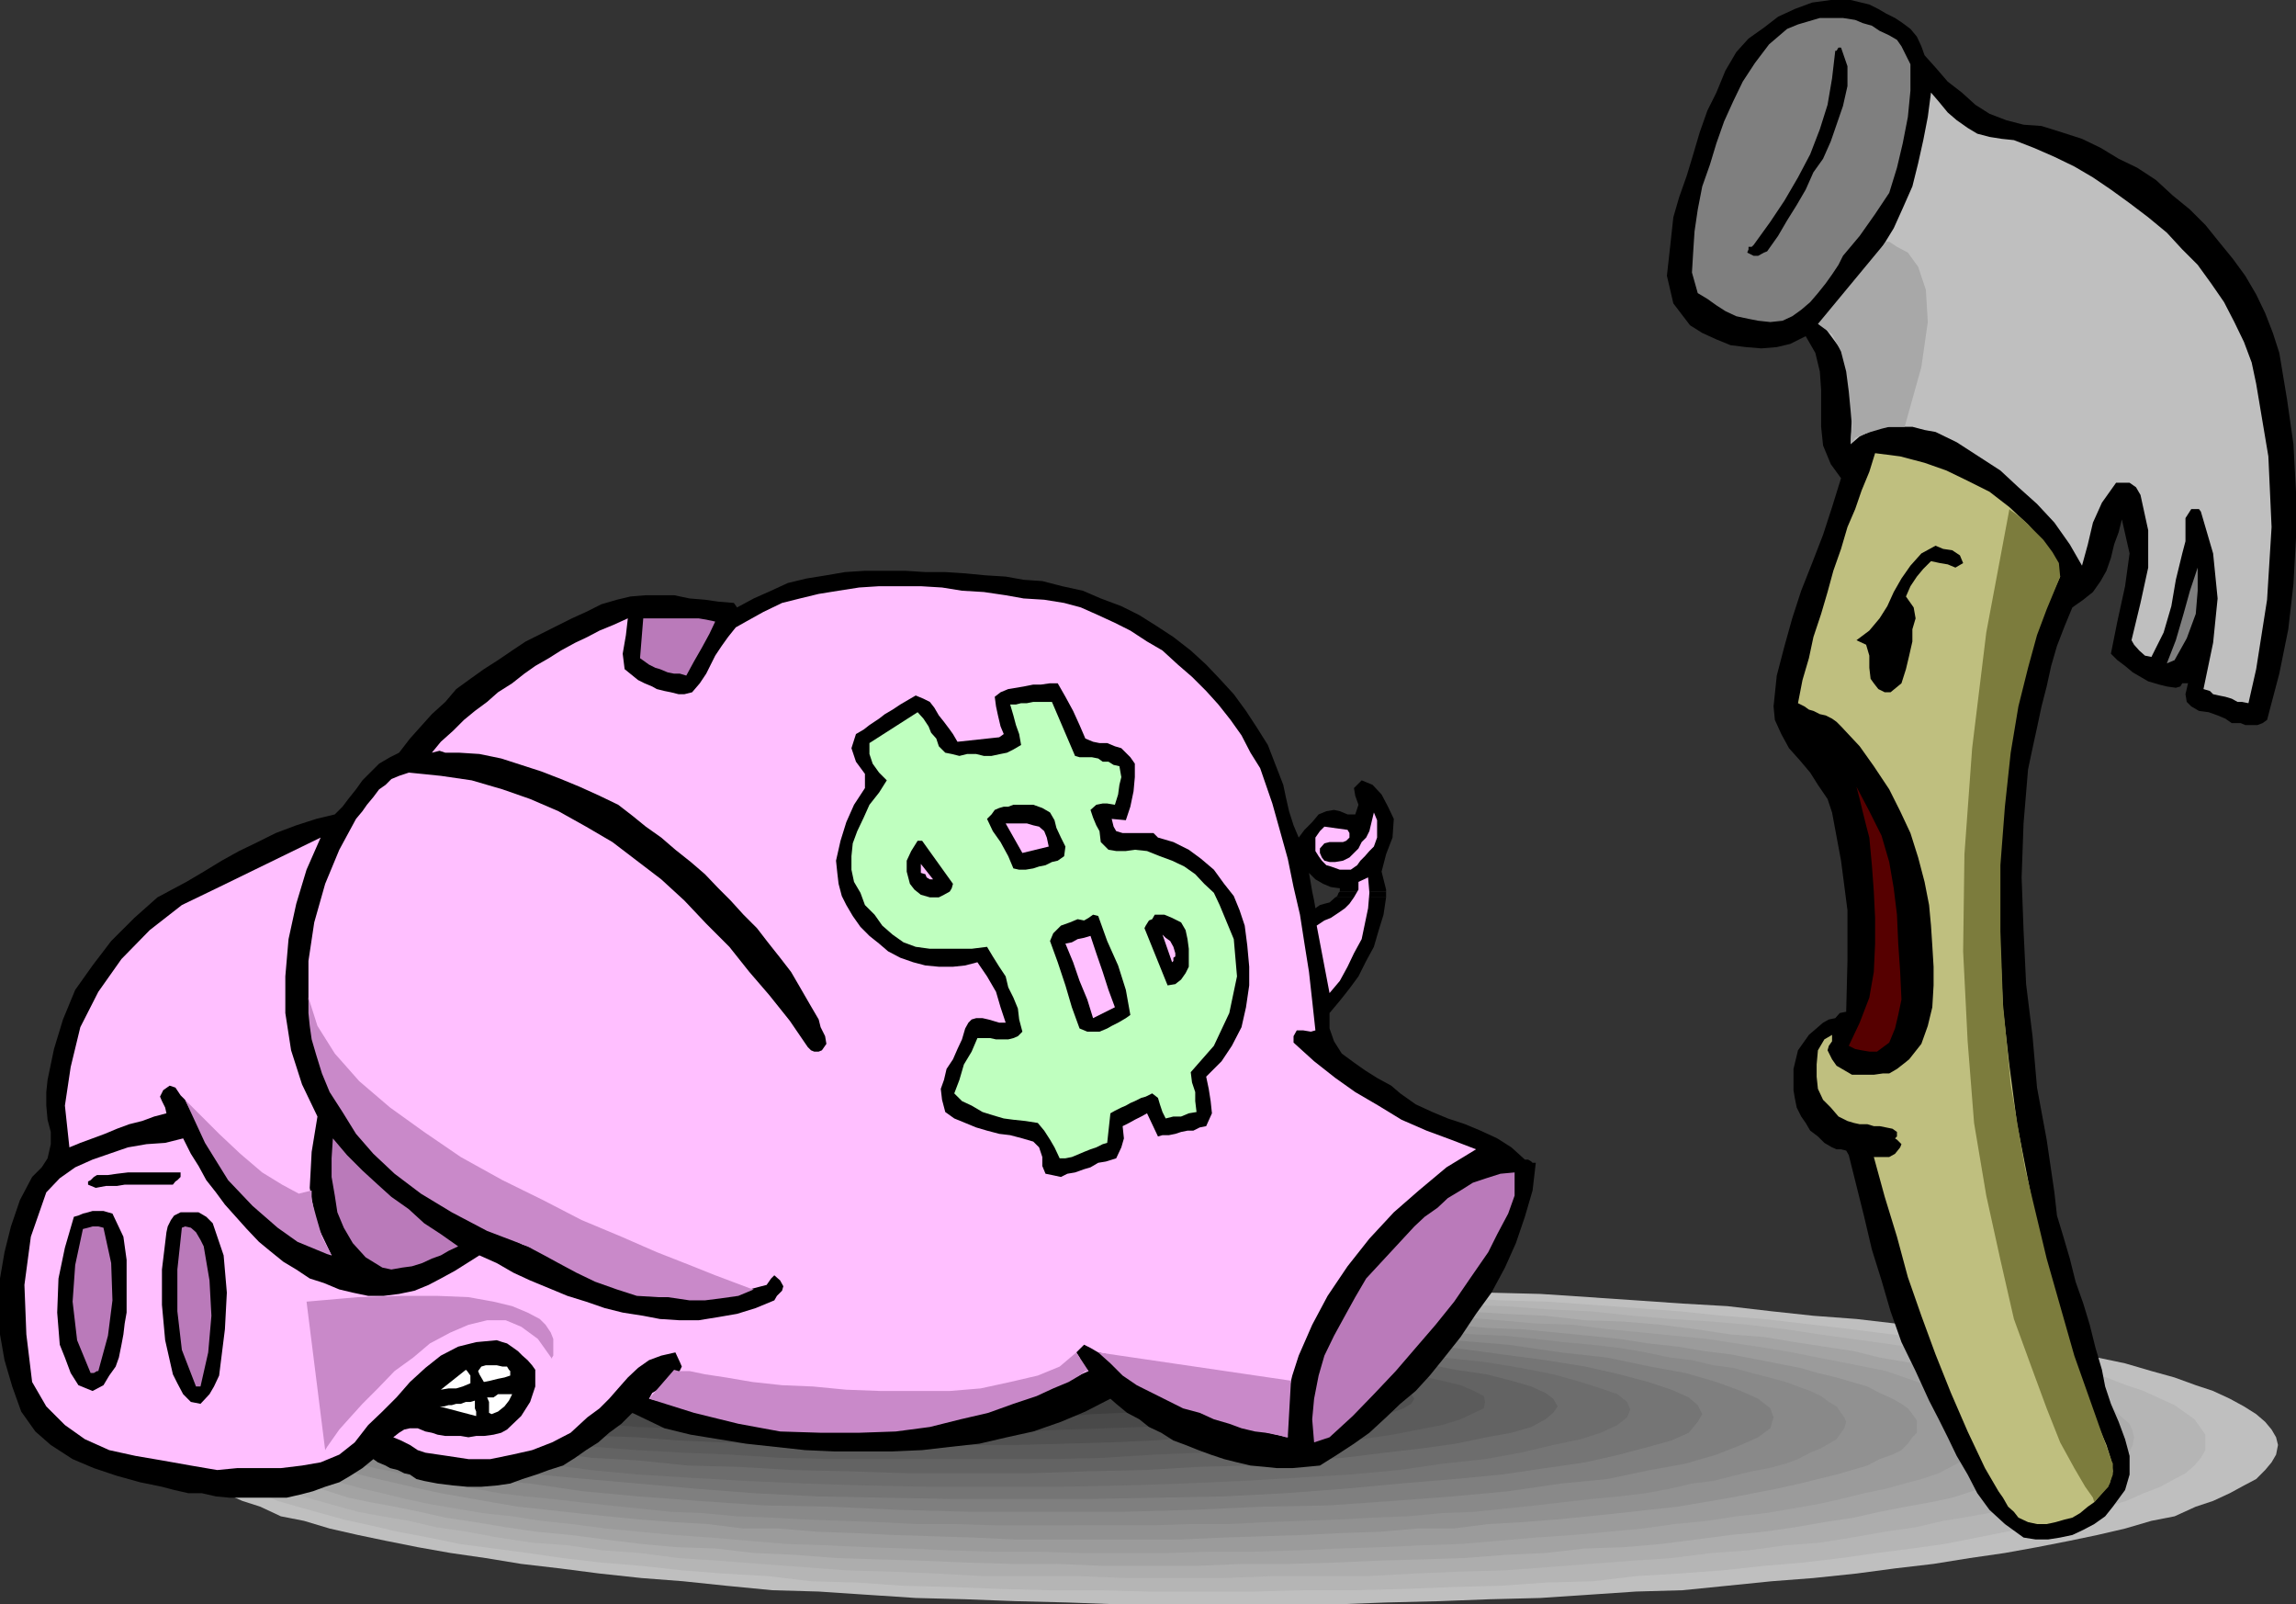 <svg xmlns="http://www.w3.org/2000/svg" width="357.301" height="249.602"><rect width="100%" height="100%" fill="#333333" stroke="none"/><path fill="#bfbfbf" d="M191 249.602h16.8l7.903-.301 8.2-.2 7.898-.3 7.902-.2 7.5-.5 7.399-.5 7.199-.203 7-.699 6.902-.699 6.5-.5 6.7-.7 6-.8 6-.7 5.597-.902 5.5-.796 5-.903 5.102-1 4.3-.898 4.301-1 4.098-1.2 3.601-.703 3.301-1.5 2.7-.898 2.597-1.2 2.203-1.198 1.899-1 1.398-1.403 1-1.199.703-1.2.297-1.5-.297-1.198-.703-1.204-1-1.199-1.398-1.199-1.899-1.2-2.203-1.198-2.598-1.204-2.699-.898-3.3-1.2-3.602-1-4.098-1.198-4.3-.903-4.301-1-5.102-1-5-.898-5.5-.7-5.598-.8-6-.903-6-.699-6.699-.5-6.5-.699-6.902-.8-7-.4-7.2-.5-7.398-.5-7.5-.5-7.902-.198-7.899-.301-8.199-.2-7.902-.203h-33.598l-8.101.204-8 .199-7.899.3-7.703.2-7.598.5-7.5.5-7.199.5-7.203.398-6.7.801-6.5.7-6.5.5-6.198.698-6 .903-5.5.8-5.5.7-5.102.898-5 1-4.297 1-4.402.903-4 1.199-3.598 1L40.5 215.5l-2.797.898L35 217.602l-2.098 1.199-2 1.199-1.402 1.2-1 1.198-.7 1.204-.198 1.199.199 1.5.699 1.199 1 1.2 1.402 1.402 2 1L35 232.3l2.703 1.199 2.797.898 3.203 1.5 3.598.704 4 1.199 4.402 1 4.297.898 5 1 5.102.903 5.5.796 5.5.903 6 .699 6.199.8 6.5.7 6.5.5 6.699.7 7.203.698 7.2.204 7.5.5 7.597.5 7.703.199 7.899.3 8 .2 8.101.3H191"/><path fill="#b5b5b5" d="M186.902 247.602h8.2l7.898-.204h7.703l7.899-.199 7.5-.3 7.398-.2 7.203-.5 7.2-.199 6.699-.8 6.699-.4 6.8-.5 6.399-.698 6-.5 6-.704 5.602-.796 5.5-.704 5-.699 5.101-1 4.5-.898 4.297-1 4.102-.903 3.601-1 3.598-1 3.101-.898 2.7-1.2 2.601-1 2.2-1.198 1.699-.903L341.5 228l1-1.2.703-1.198v-2.403l-.703-1-1-1.398-1.398-1-1.7-1.2-2.199-1-2.601-1.203-2.7-.898-3.101-1.2-3.598-1-3.601-.902-4.102-1-4.297-1-4.5-.699-5.101-.898-5-.801-5.5-.7-5.602-.698-6-.704-6-.699-6.398-.5L261.3 204l-13.399-1-7.199-.5-7.203-.2-7.398-.5h-7.5l-7.899-.5H203l-7.898-.198H178.8l-7.7.199h-7.898l-7.5.5h-7.601l-7.5.5-7.399.199-7 .5-6.703.5-7 .5-6.398.7-6.301.5-6.2.698-6 .704-5.5.699-5.3.699-5.301.8-4.797.9-4.8.698-4.301 1-4.102 1-3.598.903-3.601 1-3.098 1.199-2.703.898-2.598 1.204-2.199 1-1.601 1.199-1.5 1-.899 1.398-.5 1-.3 1.2.3 1.203.5 1.199.899 1.199 1.5 1.2 1.601.902 2.2 1.199 2.597 1 2.703 1.199 3.098.898 3.601 1 3.598 1 4.102.903 4.3 1 4.801.898 4.797 1 5.3.7 5.302.703 5.5.796 6 .704 6.199.5 6.3.699 6.399.5 7 .398 6.703.801 7 .2 7.399.5 7.5.198 7.601.301 7.5.2h7.899l7.699.203h8.101"/><path fill="#adadad" d="M182.902 245.5h7.598l7.703-.3h14.7l7.199-.4 7.199-.3 6.902-.2 6.7-.5 6.5-.5 6.699-.5 6-.402 6.3-.796 5.7-.403 5.8-.8 5.301-.399 5-.8 5.098-.9 4.8-.698 4.301-1 4.301-.704 3.797-.699 3.602-1 3.199-1 3.101-.898 2.598-1 2.402-1.2 1.899-.902L329 228l1.203-1 1.2-1.2.5-1 .199-1.198-.2-.903-.5-1.199-1.199-1-1.203-1.2-1.7-.902-1.898-1.199-2.402-.8-2.598-1.2-3.101-.898-3.2-1-3.601-.7-3.797-1-4.3-.902-4.301-1L293.3 209l-5.098-.7-5-.698-5.3-.801-5.801-.7-5.7-.5-6.3-.402-6-.5-6.7-.699-6.5-.3-6.699-.5-6.902-.2-7.2-.5-7.199-.2-7.5-.3h-7.199l-7.703-.2h-15.297l-7.5.2h-7.601l-7.2.3-7.199.2-7.203.5-6.797.2-6.703.5-6.7.3-6.5.7-6.198.5-6 .402-5.801.5-5.5.699-5.5.8-5.301.7-4.797.699-4.8.7-4.301 1-4.102.902-3.797 1-3.601.699-3.602 1-2.898.898-2.7 1.2-2.402.8-1.898 1.2-1.7.902-1.199 1.199-.902 1-.7 1.2v2.1l.7 1 .902 1.2 1.2 1 1.699 1.2 1.898.902 2.402 1.199 2.7 1 2.898.898 7.203 2 3.797.7 4.102.703 4.3 1 4.801.699 4.797.898 5.3.801 5.5.398 5.5.801 5.802.403 6 .796 6.199.403 6.5.5 6.699.5 6.703.5 6.797.199 7.203.3 7.2.4h14.8l7.5.3h7.7"/><path fill="#a3a3a3" d="M179 243.602h7.203l7.2-.301h7.199l7-.2 6.699-.3 7-.2 6.402-.203 6.5-.5 6.297-.296 6.203-.704 6-.199 5.797-.5 5.5-.699 5.3-.7 5.2-.5 4.8-.698 4.602-.801 4.598-.7 4-.902 4.102-.8 3.898-.7 3.3-.699 3.102-1 2.7-.898 2.601-1 2.399-.903 3.398-2 1.203-.898.899-1.2.5-1 .3-.902-.3-1-.5-1-.899-1.199-1.203-.898-1.7-1-1.698-.903-2.399-1-2.601-1-2.7-.898-3.101-1-3.301-.7-3.898-.703-4.102-.699-4-1-4.598-.699-4.601-.7-4.801-.8-5.2-.398-5.3-.801-5.5-.7-5.797-.5-6-.203-6.203-.699-6.297-.3-6.5-.399-6.402-.3-7-.2-6.7-.3-7-.2h-7.199l-7.199-.2h-14.601l-7.2.2h-7l-6.902.2-7 .3-6.7.2-6.5.3-6.5.398-6.5.301-6 .7-6 .203-5.5.5-5.698.699-5.301.8L83.5 208l-4.797.8-4.8.7-4.602.7-4 1-3.899.698-3.8.704-3.399.699-3.101 1-2.899.898-2.601 1-2.2 1-1.902.903-1.7 1-1.198.898-.899 1.2-.5 1-.3 1 .3.902.5 1 .899 1.199 1.199.898 1.699 1 1.902 1 2.2.903 2.601 1 2.899.898 3.101 1 3.399.7 3.8.698 3.899.801 4 .903 4.601.699 4.801.8 4.797.7 5.3.5 5.302.699 5.699.7 5.5.5 6 .198 6 .704 6.5.296 6.5.5 6.5.204 6.699.199 7 .3 6.902.2h7l7.2.3H179"/><path fill="#9b9b9b" d="M174.902 241.602h6.801l6.899-.204h6.699l6.8-.199 6.399-.3 6.5-.2 6.3-.3 6-.2 6-.5 5.7-.5 5.8-.398 5.5-.5 5.302-.5 5-.7 5.101-.5 4.5-.703 4.598-.5 4.101-.699 4-.699 3.598-.8 3.602-.9 3.398-.698 2.902-.801 2.598-.7 2.703-.902 3.797-2 1.402-.898 1.2-.7 1-1 .5-1V221.7l-.5-1.199-1-.7-1.2-1-1.402-1.198-1.898-.704-1.899-.898-2.703-.8-2.598-.9-2.902-1-3.398-.698-3.602-.704-3.598-.699-4-.8-4.101-.7-4.598-.699-4.5-.7-5.101-.5-5-.5-5.301-.5-5.5-.698-5.801-.204-5.7-.5-6-.5-6-.199-6.3-.3-6.5-.399h-6.398l-6.801-.3h-6.7l-6.898-.2H168l-6.7.2h-7l-6.5.3h-6.698l-6.2.398-6.3.301-6.2.2-6 .5-5.8.5-5.7.203-5.3.699-10.602 1-4.797.5-4.5.699-4.601.7-4.102.698-4.098.801-3.8.7-3.602.703-3.098.699-2.902 1-2.898.898-2.399.801-1.902.898-1.899.704-1.699 1.199-1 1-.902.699-.5 1.2-.2 1 .2.902.5 1 .902 1 1 .699 1.7.898 1.898 1 1.902 1 2.399.903 2.898.699 2.902.8 3.098.7 3.602.898 3.8.801 4.098.7 4.102.698 4.601.5 4.5.704 4.797.5 5.3.699 10.602 1 5.7.398 5.8.5 6 .5 6.2.2 6.3.3 6.2.2 6.699.3 6.5.2h7l6.699.203h6.902"/><path fill="#919191" d="M170.902 239.5h12.899l6.699-.3 6-.2 6.3-.2 6-.3 6-.2 5.7-.5h5.602l5.5-.698 5.3-.301 5.2-.403 5.101-.5 4.797-.5 4.5-.5 4.602-.5 4.101-.699 4.098-.699 3.601-.7 3.598-.698 3.602-.801 2.8-.7 2.899-.703 2.402-.699 2.399-.699 1.898-1 2-.7 1.402-.698 1-1 .7-1 .699-.704V221l-.7-1-.699-.898-1-.704-1.402-.796-2-.903-1.898-1-2.399-.699-2.402-.7-2.899-.698-2.8-.801-3.602-.7-3.598-.703-3.601-.699-4.098-.5-4.101-.699-4.602-.5-4.5-.7-4.797-.5-5.101-.5-5.2-.5-5.3-.198-5.5-.5-5.602-.204-5.7-.5-6-.199-6-.3-6.3-.2h-6l-6.7-.3h-25.898l-6.5.3h-6.199l-6.3.2-6 .3-5.7.2-6 .5-5.5.203-5.601.5-5.2.199-5.3.5-5.102.5-4.797.5-4.5.699-4.601.5-4.102.7-4 .5-3.898.698-3.301.704-3.399.699-3.101.8-2.899.7L53.5 215l-2.398.7-1.899 1-1.902.902-1.5.796-.899.704-.8.898-.7 1v1.898l.7.704.8 1 .899 1 1.5.699 1.902.699 1.899 1 2.398.7 2.402.698 2.899.704 3.101.699 3.399.8 3.3.7L72.5 233l4 .7 4.102.698 4.601.5 4.5.5 4.797.5 5.102.5 5.3.403 5.2.3 5.601.7h5.5l6 .5 5.7.199 6 .3 6.3.2 6.2.2 6.5.3h13"/><path fill="#898989" d="M167 237.3h12.3l6-.198h6l5.7-.301 5.8-.2 5.5-.203 5.302-.296 5.5-.204 5.3-.5 5-.199 4.801-.5 4.797-.5 4.3-.5 4.403-.5 4.297-.398 4.102-.5 3.8-.7 3.399-.8 3.3-.403 3.102-.796 2.899-.704 2.699-.5 2.601-.699 1.899-.699 1.902-1 1.7-.7 1.199-.698 1.199-.704.699-1 .5-.699.3-1-.3-.699-.5-.7-.7-1-1.198-.698-1.2-.903-1.699-.8-1.902-.7-1.899-.699-2.601-.7-2.7-.698-2.898-.801-3.101-.403-3.301-.796-3.399-.403-3.8-.8-4.102-.7-4.297-.5-4.402-.398-4.301-.5-4.797-.5-4.8-.2-5-.5-5.301-.3-5.5-.403-5.301-.296-5.5-.204-5.801-.296-5.7-.204h-6l-6-.199h-24.5l-6.3.2h-6l-5.7.203-5.8.296-5.5.204-5.5.296-5.297.403-5.3.3-5 .5-4.801.2-4.801.5-4.598.5-4.3.398-4.102.5-4.098.7-3.8.8-3.602.403-3.399.796-3.101.403-2.899.8-2.601.7-2.399.699-2.199.7-1.902.698-1.7.801-1.199.903-1.199.699-.703 1-.5.699-.2.7.2 1 .5.698.703 1 1.2.704 1.199.699L51.8 226l1.902 1 2.2.7 2.398.698 2.601.5 2.899.704 3.101.796 3.399.403 3.601.8 3.801.7 4.098.5 4.101.398 4.301.5 4.598.5 9.601 1 5 .2 5.301.5 5.297.203 5.5.296 5.5.204 5.8.199 5.7.3h6l6.3.2H167"/><path fill="#7f7f7f" d="M162.902 235.2H174.5l11-.302 10.8-.5 10.602-.199 9.801-.699 9.399-.7 8.601-.8 8.2-1.2 7.199-.698 6.699-1.403 5.5-1 4.8-1.398 3.801-1.5 2.7-1.2 1.898-1.402.5-1.699-.5-1.398-1.898-1.5-2.7-1.204-3.8-1.398-4.801-1.398-5.5-1-6.7-1.403-7.199-.8-8.199-1.2-8.601-.699-9.399-.7-9.8-.698-10.602-.301-10.801-.403-11-.296h-23.297l-11.3.296-10.801.403-10.301.3-10.098.7-9.402.699-8.598.7-8.203 1.198-7.2.801-6.398 1.403-5.8 1L58.3 215l-3.801 1.398-2.7 1.204-1.898 1.5-.5 1.398.5 1.7 1.899 1.402 2.7 1.198 3.8 1.5 4.802 1.398 5.8 1 6.399 1.403 7.199.699 8.203 1.2 8.598.8 9.402.7 10.098.7 10.3.198 10.801.5 11.301.301h11.7"/><path fill="#757575" d="M158.902 233.2h10.801l10.5-.2 10.297-.2 9.602-.5 9.199-.698 8.601-.801 8.399-.7 7.402-.703 6.797-1 6.203-.898 5.297-1.2 4.5-1.198 3.602-1 2.699-1.204 1.402-1.699.7-1.199-.7-1.398-1.402-1.204-2.7-1.199L256.5 215l-4.5-1.2-5.297-1.198-6.203-1-6.797-.903-7.402-1-8.399-.699-8.601-.7-9.2-.5-9.601-.5-10.297-.5H137.5l-10.297.5-9.902.5-9.098.5-8.902.7-8.098.7-7.5 1-6.902.902-6 1-5.5 1.199L60.703 215l-3.402 1.2-2.598 1.198L53 218.602 52.5 220l.5 1.2 1.703 1.698 2.598 1.204 3.402 1 4.598 1.199 5.5 1.199 6 .898 6.902 1 7.5.704 8.098.699 8.902.8 9.098.7 9.902.5L137.5 233l10.602.2h10.8"/><path fill="#6d6d6d" d="M154.8 231.3h10.102l9.801-.198 9.399-.301 9.101-.403 8.598-.5 8.199-.5 7.703-.699 6.899-1 6.5-.699 5.5-1 5.101-1.2 4.297-.902 3.102-1 2.601-1.199 1.5-1.199.5-1.2-.5-1.198-1.5-1.204-2.601-.898-3.102-1-4.297-1.2-5.101-1-5.5-.902-6.5-.699-6.899-.8-7.703-.7-8.2-.699-8.597-.5-9.101-.2-9.399-.5-9.8-.198h-20.2l-10.101.199-9.301.5-9.2.199-8.601.5-8.2.7-7.398.698-7.199.801-6.5.7-5.5.902-5 1L63.602 215l-3.399 1-2.402.898-1.399 1.204-.699 1.199.7 1.199 1.398 1.2 2.402 1.198 3.399 1 4.101.903 5 1.199 5.5 1 6.5.7 7.2 1 7.398.698 8.199.5 8.602.5 9.199.403 9.3.3 10.102.2h10.098"/><path fill="#636363" d="M150.703 229.2h9.399l9.101-.302 8.899-.199 8.398-.5 7.902-.199 7.399-.8 7.199-.4 6.5-.8 6-.7 5-.698 4.8-1 3.903-.704 3.098-.898 2.199-1.2 1.203-1 .7-1-.7-1.198-1.203-.903-2.2-1-3.097-.898-3.902-1-4.801-.7-5-1-6-.703-6.5-.699-7.2-.5-7.398-.5-7.902-.5-8.398-.199-8.899-.5-9.101-.2H141.3l-9.098.2-8.902.5-8.399.2-7.902.5-7.7.5-7.198.5-6.399.698-6 .704-5.3 1-4.602.699-3.801 1-3.098.898-2.199 1-1.203.903-.7 1.199.7 1 1.203 1 2.2 1.199 3.097.898 3.8.704 4.602 1 5.301.699 6 .699 6.399.8 7.199.4 7.699.8 7.902.2 8.399.5 8.902.198 9.098.301h9.402"/><path fill="#5b5b5b" d="M146.602 227h17.101l7.899-.2 7.898-.5 7.402-.3 7-.398 6.5-.5 6-.704 5.5-.5 4.801-.699 4.098-.8 3.601-.7 2.899-.898 2.101-1 1.5-.7.2-1-.2-.902-1.5-.8-2.101-.899-2.899-.7-3.601-.8-4.098-.7-4.8-.698-5.5-.704-6-.699-6.5-.5-7-.3L179.5 210l-7.898-.3-7.899-.2-8.402-.3H138l-8.398.3-8.2.2-7.699.3-7.402.398-7.2.301-6.5.5-5.699.7-5.601.703-5 .699-4.098.699-3.601.8-2.899.7-1.902.898-1.7.801-.199.903.2 1 1.699.699 1.902 1 2.899.898 3.601.7 4.098.8 5 .7 5.601.5 5.7.703 6.5.5 7.199.398 7.402.3 7.7.5 8.199.2h17"/><path fill="#515151" d="M142.5 224.8h15.602l7.5-.198 7.199-.204 6.699-.296 6.203-.5 6-.204 5.598-.5 5-.699 4.3-.5 4.102-.5 3.098-.699 2.699-.7 1.902-.698 1.2-.704.5-.796-.5-.704-1.2-.699-1.902-.699-2.7-.7-3.097-.8-4.101-.7-4.301-.698-5-.5-5.598-.204-6-.699-6.203-.3-6.7-.5h-7.198l-7.5-.2L150.5 210h-15.898l-7.7.2-7.402.198h-7.2l-6.698.5-6.5.301-5.801.7-5.7.203-5.101.5-4.297.699-3.8.699-3.403.8-2.598.7-1.699.7-1.402.698-.301.704.3.796 1.403.704 1.7.699L71 220.5l3.402.7 3.801.5 4.297.5 5.102.698 5.699.5 5.8.204 6.5.5 6.7.296 7.199.204 7.402.199H142.5"/><path fill="#494949" d="M138.5 222.898h14.102l6.699-.199 6.5-.3 6.3-.2 5.7-.199 5.3-.5 5-.3 4.602-.4 4.297-.5 3.402-.5 2.899-.698 2.402-.5 1.598-.5 1.199-.5.3-.704-.3-.5-1.2-.699-1.597-.699-2.402-.5-2.899-.5-3.402-.398-4.297-.5-4.601-.5-5-.204-5.301-.5-5.7-.296-6.3-.204-6.5-.199h-6.7l-6.898-.3h-14.402l-6.801.3h-6.898l-6.5.2-6.2.203-5.8.296-5.301.5-5 .204-4.598.5-3.8.5L76.8 214l-2.899.5-2.402.5-1.898.7-1 .698-.5.5.5.704 1 .5 1.898.5 2.402.5 2.899.699 3.601.5 3.801.5 4.598.398 5 .301 5.3.5 5.801.2 6.2.198 6.5.301 6.898.2h14"/><path fill="#3f3f3f" d="M134.602 221h6.5l6-.2h6.199l5.8-.3h5.5l5.301-.5 4.801-.2 4.297-.198 4.102-.5 3.601-.301 3.399-.403 2.398-.296 2.102-.5 1.699-.403 1-.3.402-.5-.402-.7-1-.199-1.7-.5-2.101-.5-2.398-.5-3.399-.2-3.601-.5-4.102-.198-4.297-.5h-4.8l-5.301-.5-5.5-.204h-12l-6-.296h-13l-6.399.296h-11.8l-5.5.204-5.301.5H94.3l-4.598.5-4 .199-3.601.5-3.2.199-2.601.5-2.2.5-1.601.5-.797.2-.402.698.402.5.797.301 1.602.403 2.199.5 2.601.296 3.2.403 3.601.3 4 .5 4.598.2 4.8.199 5.301.5h5.5l5.801.3h6l6.399.2h6.5"/><path d="m237.3 180.398-2.097-1.898-2.203-1.398-2.598-1.204-2.402-1-2.7-.898-2.398-1-2.601-1.2-2.399-1.698-1.402-1.204-2.2-1.199-1.898-1.199-1.699-1.2-1.902-1.402-1.2-1.898-.699-2v-2.398l1.598-1.903 1.5-1.898 1.402-1.903 1.2-2.398 1.199-2.2.699-2.402.8-2.597.403-2.7h-7.902l-.899.797-.8.204-.7.199-.699.5-.203-1.2-.297-1.402L204 137.5l-.297-1.7 1 1 1.2.7 1.199.5 1.398.2v.5h7.203v-.302l-.703-2.796.703-2.704 1-2.597.2-2.903L216 125.5l-1-1.898-1.398-1.5-1.7-.704-1.199 1.204.2 1.199.5 1.398-.5 1.5h-1.2l-1.203-.5-.898-.199-1.2.2-1.199.5-1 1.198-1.203 1.204-.898 1.199-.801-1.903-.7-2.199-.5-2.199-.398-1.898L198.5 119l-1.2-3.102-1.698-2.699-1.7-2.597L192 108l-2.2-2.398-2.097-2.204-2.402-2.199-2.7-2.097L180 97.398l-2.7-1.699-2.8-1.398-3.2-1.2-2.8-1.203-3.2-.699-3.097-.8-2.902-.2-2.801-.5-3.2-.199-3.097-.3-3.101-.2H144l-3.098-.2h-6.3l-3.102.2-2.898.5-3.102.5-2.898.7L120 91.897l-2.7 1.204-2.597 1.398-.5-.7-2.402-.198-2.098-.301-2.402-.2-2.399-.5H100.5l-2.398.2-2.102.5-2.398.699-2.399 1.2-2.203 1-2.398 1.198-2.399 1.204-2.402 1.199-2.098 1.398-2.203 1.5-2.2 1.403-2.097 1.5L71 107.199l-1.7 2-2.097 1.903L65.5 113l-1.7 1.898-1.698 2.204-1.399.699-1.703 1-2.598 2.597-1 1.403-1.199 1.5-.902 1.199-1.2 1.2-2.898.698-3.101 1-3.2 1.204-2.8 1.398-2.899 1.398-2.703 1.5-2.797 1.704L29 137.199l-4.5 2.403-3.598 3.199-3.601 3.597-2.899 3.801L11.703 154l-1.902 4.602-1.399 4.597-1 4.801-.199 1.898V172l.2 2.2.5 1.902V178l-.5 2.2-.903 1.402-1.5 1.5-1.898 3.597-1.399 4.102-1 4L0 198.898v8.704l.703 4 1.2 4.097 1.398 3.903 2.199 3.097 2.402 2.102L11.301 227l3.3 1.398 3.602 1.204 3.598 1 3.402.699 1.899.5 2.199.5h2.101l2.2.5 2.101.199h8.899l2.199-.5 1.902-.5 1.899-.7 2.199-.698 1.699-1 1.902-1.204 1.7-1.398.699.5L60 228l.703.398 1.2.301 1 .5.898.2 1 .703 1.199.296 2.102.403 2.398.3 2.203.2h2.2l2.398-.2 2.101-.3 1.899-.7 2.199-.703 1.902-.699 2.2-.699 1.898-1.2 1.703-1.198 1.899-1.204 1.699-1.5 1.902-1.398 1.7-1.7 5 2.4 4.097 1 4.3.698 4.302.704 4.601.5 4.598.5 4.5.199h9.101l4.598-.2 4.3-.5 4.602-.5 4.301-1 4.098-.902 4.3-1.5 3.801-1.597 3.899-2 .902.796 1.7 1.403 1.898 1 1.5 1.199 1.902.898 1.899 1.204 1.898.699 2 .8 1.902.7 2.098.699 2 .5 2.102.5 2.199.2 1.902.198h2.399l2.199-.199 2.101-.199 2.7-1.7 2.601-1.698 2.399-1.704 2.601-2.398 2.2-2.102 2.398-2L222.5 214l2.102-2.602L227.3 208l2.402-3.602 2.399-3.296 2.101-3.903 1.7-3.8 1.398-4.098 1.199-4.102.5-4.3h-.5l-.2-.2-.5-.3h-.5"/><path d="M207.8 139.602h7.903v-.903H208.5l-.2.2-.198.5-.301.203"/><path fill="#ffbfff" d="m7.203 185.5 2.098-2.2 2.402-1.698 2.7-1.204L17 179.5l2.902-1 2.899-.5 2.902-.2 2.797-.698 1.203 2.398 1.2 1.898 1.199 2.204 1.5 1.898L35 187.398l1.703 1.903 1.7 1.898 1.898 2L42 194.602l2.102 1.699 2 1.199 2.101 1.398 2.2.704 2.398 1 2.101.5 2.399.5h2.402l2.399-.301 2.398-.5 2.203-.903 1.899-1L70.8 197.7l1.902-1.199 1.899-1.2 2.699 1.2 2.601 1.5 2.598 1.2 2.902 1.198 2.899 1.204 2.902.898 2.899 1 2.8.7 3.2.5 2.601.5 3.098.198h2.902l3.098-.5 2.902-.5 2.899-.898 2.898-1.2.402-.698.801-.801.2-.7-.5-.902-.903-.8-.5.5-.7 1-.8.203-3.797 1-1.703.5-2.098.199h-7.699l-1.902-.2-2-.5-1.899-.5-1.902-.5-1.7-.5-1.898-.703L90.5 198l-1.7-1-2.698-1.2L84 194.603l-2.7-1-2.398-1.204-2.601-1.199-2.399-.898-2.402-1.5-2.398-1.403L66.703 186l-2.203-1.7-2.398-1.5-1.899-1.902L58.301 179l-1.899-2.2-1.699-2.402L53 172l-2.398-5-1.899-5.8-.703-5.7v-6l.902-6 1.7-6 2.199-5.3 2.601-4.802 1-1.199.7-1 1-1.199.898-1.2 1-.698.902-.903 1.2-.5 1.5-.5 5 .5 4.8.7 4.801 1.402 4.297 1.5 4.402 1.898 4.301 2.403L95.301 131l3.8 2.898 3.801 2.903 3.598 3.3 3.402 3.598 3.598 3.602 3.102 3.898 3.101 3.602 3.2 4 2.8 4.097.5.5.5.204h.7l.5-.204.699-1-.2-1.199-.699-1.398-.3-1.2L126 156.2l-1.5-2.597-1.398-2.403-1.7-2.199-1.902-2.398-1.7-2.204-2.097-2.097-2-2.2-1.902-1.902-2.098-2.199-2.203-1.898-2.398-1.903-2.2-1.898-2.402-1.7-2.098-1.703-2.199-1.699-2.902-1.398-3.098-1.403-2.902-1.199-3.098-1.2L78 118l-3.398-.7-3.102-.198h-2.2l-.898-.301-1.199.3 1.399-1.703L70.5 113.7l1.703-1.7 1.7-1.398 1.898-1.403 1.699-1.5 2.203-1.398 1.899-1.5 1.699-1.2 2.101-1.203 1.899-1.199L89.5 100l1.902-.898 1.899-1 2.199-.903 2.203-1-.3 2.602-.5 2.898.3 2.403 2.098 1.699 1 .5 1.199.5.703.398 1.2.301 1 .2 1.199.3h.898l1.203-.3 1.2-1.4 1-1.5.699-1.402.699-1.398 1-1.5 1-1.398 1.199-1.5 1.602-.903 2.699-1.5 2.902-1.398 2.797-.7 2.902-.703 3.098-.5 3.203-.5 3.098-.199h6.5l3.3.2 3.102.5 3.399.203 3.398.5 2.8.5 3.2.199 3.102.5 2.601.699 2.7 1.2 2.597 1.198 2.402 1.204L178.5 99.8l2.402 1.398 2.399 2.2 2.199 1.902 2.203 2.199 1.899 2.102L191.5 112l1.703 2.398 1.399 2.704 1.5 2.398.898 2.602 1 2.898 1.203 4.3 1.2 4.302.898 4.398 1 4.3.699 4.5.703 4.4.5 4.5.5 4.6-.703.2-1.2-.2h-1l-.5.9v1l3.2 2.902 3.3 2.597 3.102 2.2L214.5 172l3.602 2.2 3.898 1.698 3.8 1.403 3.903 1.5-4.601 2.8-4.301 3.598-3.899 3.403-3.8 4.097-3.399 4.301-3.101 4.602-2.399 4.5-2.101 4.796-1 3.102-.7 2.898-.3 3.102.3 3.602-3.902-.903-3.797-1-3.8-1.199-3.602-1.398-3.598-1.704-3.203-1.699-3.297-2.398-2.902-2.602-1.399-.3-1.199-.7-1-.5-1.203 1.2.5.8.203.7.5.703.7.699-3.801 1.699-4.102 1.7-4.098 1.402-4.101 1.199-4.301 1-4.297.699-4.3.5-4.301.2-4.602.3-4.598-.3-4.3-.2-4.5-.5-4.399-.5-4.3-.898-4.301-1-4.102-1 .5-.903 1.203-.699 1-.8 1.2-.9.699-.698.5-1-.301-.704-.7-1.5-2.199.5-1.902.704-1.7 1.199-1.597 1.5-1.5 1.699-1.402 1.602-1.5 1.5-1.899 1.398-2.601 2.398-2.899 1.5-3.101 1.204-3.098.699-3.402.699h-3.399l-3.3-.5-3.399-.5-1.203-.398-1.2-.801-1.398-.7-1.199-.5.899-.703.8-.5.899-.199H65l1.203.5 1 .2.899.3 1.199.2h2.402l1.2.203 1.199-.204H75.3l1.5-.199 1.199-.3.902-.5 2.2-2.098 1.398-2.2.8-2.402v-2.597l-.5-.704-.698-.796-.801-.704-.7-.699-.699-.5-1-.699-.699-.2-.902-.3-3.2.3-2.8.7-2.7 1.398-2.398 1.903L63.801 215l-2.098 2.398-2.203 2.204-2.2 2.097-2.097 2.7-2.402 1.902-2.899 1.199L47 228l-3.297.398h-6.8l-3.102.301-4.098-.699-4.5-.8-4.101-.7-4.102-.898-3.797-1.704-3.101-2.199-2.899-2.898L5 215l-.898-7.398-.301-7.704 1-7.5 2.402-6.898"/><path d="m11.5 189.3.703-.198.7-.301.8-.2.7-.203h1.699l.699.204.699.199 1.703 3.597.5 3.602v8.2l-.3 1.698-.2 1.704-.3 1.597-.403 2-.5 1.403L17 214l-.898 1.5-1.7.898-2.199-.898L11 213.602l-.898-2.403-.801-2-.399-5 .2-5.3 1-4.797L11.5 189.3"/><path fill="#ffbfff" d="m34.102 138 15.8-7.7-2.199 5-1.601 5.302-1.2 5.5-.5 5.796v5.704l.899 5.796L47 168.7l2.402 5-.902 5.5-.297 5.602 1 5.5 2.399 5-3.899-1.903L44.102 191 41 188.398l-2.898-3.199-2.801-3.3-2.399-3.598-2.199-3.602-1.902-3.597-.7-.704-.8-1.199-.899-.3-1 .703-.5 1 .301.699.5 1 .2.898-1.903.5-1.898.7-2 .5-1.899.703-1.902.796-1.899.704-1.902.699-1.7.699-.698-6.5.898-6 1.5-6.2 2.8-5.5 3.602-5.1 4.399-4.5 5-3.9 5.8-2.8"/><path fill="#ba7aba" d="m12.902 191.2.801-.2.7-.2h.898l.8.2 1.2 5.5.199 5.8-.7 5.5-1.5 5.5h-.198l-.5.302h-.5L12 208.5l-.7-6 .403-5.7 1.2-5.6"/><path d="M15.102 182.8H16.8l1.402-.198 1.7-.204h8.199v.704l-.5.5-.301.199-.399.5h-7.5l-1.199.199H16.5l-1.598.3-1.199-.5v-.5l.399-.198.5-.5.5-.301m13 5.801h2.8l1.2.699 1 1 1.699 5 .5 5.8-.301 5.7-.7 5.597-.198 1.602-.801 1.7-.7 1.198-1.398 1.5-1.5-.296-1.203-1.204-.898-1.699-.7-1.398-1.199-5.301-.5-5.5v-5.5l.7-5.8.199-.9.5-1 .5-.698 1-.5"/><path fill="#ba7aba" d="m28.8 190.8.903.2.797.7.703 1.198.5 1 .899 5.301.3 5.5-.5 5.7-1.199 5.3H30.5L28.3 210l-.698-6v-6.5l.699-6.5.5-.2M51.8 177.102l2.2 2.597 2.402 2.403 2.399 2.199 2.101 1.898 2.7 1.903L66 190.3l2.602 1.7 2.699 1.898-1.5.704-1.2.699-1.398.5-1.5.699-1.601.5-1.5.2-1.7.3-1.402-.3-2.598-1.598-2-2.204L53.5 191l-1-2.398-.398-2.602-.5-2.898v-2.903l.199-3.097"/><path fill="#fff" d="M73.902 217.898v1.204l.2.5v.699l-5.7-1.5h.7l.699-.2h.5l.699-.203h.703l.797-.296h.703l.7-.204m-1.403-4.796.203.199.5.699v1.2l-1.203.5-1 .3h-1.2l-1.198.2 3.898-3.098m6.402-.5.301.5.2.199V214l-.903.3-1 .2-1.2.3-1 .2-.698-1.2-.2-.5.5-.698.7-.204H77.3l.902.204h.7m.801 4.296-.5 1-.703.903-1 .8-1 .399-.398-.2v-1.698l-.301-.704h1l.699-.5h2.203"/><path fill="#ba7aba" d="M100.102 96.2h8.601l1.2.198 1.398.301-.899 1.903-1.199 2.199-1.203 2.097-1.2 2.204-1-.301h-.898l-1-.2-1.199-.5-.703-.203-1-.5-1.398-1 .5-6.199"/><path d="M134.602 122.602v-2.204l-1.399-1.898-.703-2.102.703-2.199 1.2-.699.898-.7 1.5-1 .902-.698 1.2-.704 1.199-.796 1.199-.704 1.199-.699 1.203.5 1 .5.7.903.699 1.199.8 1 .899 1.199.5.7.699 1.198 6.5-.699.703-.5-.5-1.199-.402-1.7-.301-1.402-.2-1.5.903-.699 1.2-.5 2.398-.398 1.5-.301H162l1.402-.2h1.2l1.199 2.098 1.199 2.204 1 2.199.902 2.097 1.2.5 1 .204h1.199l1.199.5 1 .296 1.402 1.403.7 1v2.097l-.2 2.204-.5 2.398-.699 2.102-2.203-.204.3 1.204.403.699 1 .3h4.797l.703.7 2.399.699 2.398 1.2 1.902 1.402 2 1.699 1.598 2.199 1.5 1.898.902 2.204.801 2.398.399 3.102.3 3.296v2.903l-.5 3.398-.699 3.102-1.5 2.898-1.601 2.403-2.399 2.398.399 1.898.3 1.903.2 1.898-.899 2-1 .2-1 .5h-.902l-1 .203-.899.296-1 .204h-1l-.699.199-1.703-3.602-.898.5-1 .5-.899.5-1 .5.2 1.903-.403 1.398-.797 1.7-1.601.5-1.2.198-1.199.704-1 .296-1.402.5-1.2.204-1 .5-1.398-.301-1-.2-.5-1.203V180l-.5-1.5-.902-.898-1.7-.5-1.898-.5-1.703-.204-1.898-.5-1.7-.5-1.699-.699L148.5 174l-1.398-1-.5-1.898-.2-1.704.5-1.398.399-1.7 1-1.5.699-1.6.703-1.5.5-1.7.5-.898.5-.5.7-.204h1l.898.204.699.199 1 .3h1l-.797-2.402-.703-2.398-1.398-2.403-1.5-2.199-1.899.5-1.902.2h-2.2l-2.101-.2-1.898-.5-2-.699-1.899-1-1.402-1.2-1.5-1.198-1.399-1.403-1.199-1.699-1-1.7-.703-1.402-.5-1.898-.2-1.7-.198-1.902.699-3.097.902-2.903 1.2-2.699 1.699-2.597"/><path fill="#bfffbf" d="m138 121.398-1.2-1.199-1-1.398-.5-1.5v-1.7l7.5-4.8.903 1L144.5 113l.402 1 .801.898.399 1.204 1 1 1 .199 1.199.3 1.199-.3h1.402l1.2.3h1.199l1.402-.3 1-.2 1-.5 1.2-.703-.301-1.699-.5-1.398-.399-1.5-.5-1.7h.899l.8-.203h.899l1-.199h2.902l3.598 8.403.699.199h1.902l1 .199.7.5h.898l.8.5.903.2.297 1.698-.297 1.204-.203 1.5-.5 1.597-1.2-.199h-.698l-1 .2-.899.8.399 1.2.5 1.198.5.903.199 1.699 1.199 1.2 1.203.198h1.5l1.399-.199 1.898.2 2 .8 1.902.7 1.899.902L186 136l1.402 1.5 1.5 1.398.899 1.903 2.199 5.3.5 5.797-1.2 5.704-2.398 5.097-3.601 4.102.199 1.597.5 1.5v1.403l.203 1.699-1.203.2-1.2.5h-1.198l-1.2.3-.5-1-.402-1.2-.297-1-.902-.698-1 .5-.7.199-1 .5-.699.3-.699.399-.703.3-1 .5-.7.4-.5 4.6-.698.2-1 .5-.899.3-1 .4-.703.3-1.2.5-1 .2h-.898l-.8-1.7-.7-1.2-.902-1.402-1-1.199-1.898-.3-1.899-.2-1.5-.199-1.703-.5-1.598-.5-1.699-1-1.5-.7-1.203-1.198.8-2.102.7-2.398 1.203-2 .899-2.102h2l.898.2h1.902l.801-.2.7-.3.699-.7-.5-1.898-.2-1.704-.699-1.699-.8-1.597-.403-1.704-1-1.5-1-1.597-.898-1.5-2.399.3h-6.5l-2.203-.3-1.898-.7-1.7-1.203-1.601-1.398-1.2-1.7-1.5-1.5-.699-1.902-1-1.699-.402-1.898v-2.102l.203-2 .7-1.898 1-2.102.898-2 1.5-1.898 1.199-1.903"/><path d="M142.8 130.8h.7l4.8 6.7-.198.7-.301.5-.899.5-.8.402h-1.399l-1.402-.403-1-.8-.7-.899-.5-1.898v-1.704l.7-1.5 1-1.597"/><path fill="#ffbfff" d="M145.203 136.8h-.5l-.5-.3-.203-.5-.7-.2v-1.402l1.903 2.403"/><path d="M159.102 125.2h1.699l1.402.5 1.2.698.699 1.204.3 1.199.7 1.5.699 1.398-.2 1.5-1 .7-.898.203-1 .5-1 .199-.902.3-1.2.2h-1l-.898-.2-.8-1.902-1.2-2.199-1.203-1.7-.898-1.902.699-.699.5-.699.699-.3.703-.2h.7l.8-.3h1.399"/><path fill="#ffbfff" d="m163.203 131.7-4.101 1-2.602-4.598h3.3l1 .296.903.204.797.699.402 1 .301 1.398"/><path d="m167.703 143 1 .2.7-.4.699-.5.8.2 1.399 3.898L174 150.2l1.203 3.801.7 3.898-.7.5-1.203.704-1 .5-.7.398-1.198.5h-1.899L168 160l-1.2-3.3-1-3.4-1.198-3.6-1.2-3.302.5-1.199 1.2-1.199 1.398-.5 1.203-.5"/><path fill="#ffbfff" d="m169.703 145.602.899 2.699 1 2.898.898 2.801 1 2.7-3.398 1.698-.899-2.898-1.203-2.898-1-2.903-1.2-2.898 1-.2.903-.5 1-.203 1-.296"/><path d="M179.703 142.3h1.5l1.2.5 1.398.7.699 1.2.3 1.402.2 1.5v2.796l-.5 1-.7 1-.898.704-1.199.199-3.601-8.903.199-.398.5-.8.5-.2.402-.7"/><path fill="#ffbfff" d="M182.902 148.3v.5l-.3.2v.5l-.2.2-1.5-4.302.5.5.7.5.5.903.3 1m23.2-19.699 3.601.5.297.5v.699l-.5.5-.5.199h-2.098l-.8.2-.7.8v.7l.301.698.399.5.8.204h.899l1.199-.204 1-.5.703-.699.7-.699.5-1 .699-.7.5-1 .699-2.902.5 1.204v2.699l-.5 1.398-.7.7-.699.8-.699.7-.5.703-1 .699H208.5l-1.398-.5-.7-.2-.699-.703-.5-.699-.5-.8V130.3l.7-1 .699-.7m5.3 8.6 1.5-.7.2 2.398-.2 2.403-.5 2.398-.5 2.403-1.199 2.199-1 2.097-1.203 2.204-1.598 1.898-2-10.5 1.2-.8 1-.4 1.199-.8 1-.7.699-.698.703-1 .7-1.204V137.2"/><path fill="#ba7aba" d="m220.102 190.8 1.601-1.5 2-1.402 1.598-1.5 2-1.199 1.902-1.199 2.098-.7 2.199-.698 2.203-.204V186l-1 2.8L233 192l-1.398 2.8-2.7 3.9-2.601 3.8-2.899 3.602-3.101 3.597-3.098 3.602-3.402 3.597-3.301 3.403-3.598 3.3-2.402.797-.297-3.597.297-3.2.703-3.601.899-3.102 1.5-3.097 1.699-3.102 1.601-2.898 1.7-2.903 7.5-8.097"/><path d="M270.203 8.102 272.102 6l2.398-1.7 2.203-1.698 2.598-1.204 2.699-1L284.902 0H288l2.902.7 1.399.698 1.199.704 1.402.699 1.2.8 1.199.899 1 1.2.699 1.5.5 1.402 1.703 1.898 1.899 2.2 2.199 1.698 2.101 1.903 2.2 1.398 2.601 1 2.7.7 2.8.203 3.2 1 3.097 1L326.902 23l2.801 1.7 2.899 1.402L335.5 28l2.602 2.398 2.699 2.204L343.203 35l2.098 2.602L347.5 40.3l1.902 2.597 1.7 2.903 1.398 2.898 1.203 3.102 1 3.097 1.2 7.204 1 7 .398 7.398v7.2l-.399 7.198-.8 7-1.399 6.903-1.902 7.199-.7.5-.8.3h-1.899l-.699-.3h-1.402l-1-.7-1.2-.5-1.398-.5-1.5-.198-1.203-.704-.7-.699-.198-1.199.398-1.7h-.898l-.301.5-.7.2-1.398-.2-1.203-.3-1.7-.5-2.398-1.398-1.199-1-1.203-.903-1-1 1-5 1.203-5.5.7-5.097-1.2-5.301-.5 2-.703 1.898-.5 2.102-.7 2-.898 1.597-1.199 1.704-1.5 1.199-1.703 1.2-1.2 2.898-1.198 3.102-.899 3.102-.703 3.199-.797 3.097L317 113.2l-.7 3.2-.698 3.3-.7 8.403-.3 8.398.3 8.2.399 8.402 1 8.097.699 8 1.5 8.102 1.203 8.199.399 3.602 1 3.296 1 3.403.898 3.597 1.203 3.403 1 3.3.899 3.598 1 3.403.5 2.597.898 2.7 1.203 2.8 1 2.7.7 2.601v2.898l-.7 2.403-1.902 2.597-1.2 1.5-1.699 1.204-1.699.898-1.703.8-1.898.4-1.899.3h-1.902l-1.899-.3-2.902-2.098-2.398-2.204-1.899-2.597-1.5-2.903-1.703-2.898-1.398-2.898-1.399-2.801-1.5-2.903-2.101-4.597-2.2-4.5-1.699-4.801-1.402-4.8-1.5-4.802-1.2-5.097-2.398-9.602-.402-.699-.801-.2h-.7l-.698-.3-1.2-.7-1-1-1.199-.902L281 174.7l-.7-1-.698-1.398-.301-1.5-.2-1.2v-3.3l.7-2.903L281.5 161l2.203-1.898.899-.5 1-.204.699-.796 1-.204.199-7.898v-7.898l-1-7.704-1.398-7.5-.7-2.097-1.5-2.2-1.199-1.902-1.601-1.898-1.7-1.903-1.199-2.199-1-2.199-.203-2.102.5-4.796 1.203-4.602 1.2-4.3 1.398-4.302L282 87.602l1.703-4.403 1.399-4.3 1.398-4.5-1.598-2.2-1.199-2.898-.3-2.903V60.7l-.2-2.898-.703-2.903-1.5-2.597-2.398 1.199-2.102.5-2.398.2-2.399-.2-2.402-.3-2.2-.9-2.199-1L263 50.603l-2.598-3.403-1-4.3.5-4.5.5-4.598.899-3.102 1.199-3.398 1-3.301 1-3.398 1.203-3.403 1.399-2.8L268.5 11l1.703-2.898"/><path fill="#7f7f7f" d="m275.3 6.898 1.403-1.199 1.399-1.199 1.699-.7 1.699-.5 1.703-.5h3.598l1.902.302 1.2.5L291.3 4l1.199.8 1.5.7 1.203.7.7 1 .699 1.402L297.3 10v4.102l-.399 4.097-.8 4.102-.899 3.8L294 30l-2.2 3.3-2.398 3.4-2.601 3.1-.7 1.4-1 1.5-1 1.402-1.199 1.5L281.703 47l-1.402 1.2-1.399 1-1.5.698-1.902.204-1.898-.204-1.5-.296-1.899-.403-1.703-.8-1.398-.899-1.399-1-1.5-.898-.902-3.204.199-3.296.203-3.102.5-3.398.7-3.602 1.199-3.398 1-3.301 1.199-3.403 1.402-3.097 1.5-3.102 1.899-2.898 2.199-2.903"/><path d="M272.902 38.102 275.5 34.5l2.203-3.3 2.098-3.598L281.703 24l1.5-3.898 1.2-3.801.699-4.102.5-4.3h.199l.3-.5h.399l1 2.902v3.097l-.7 3.102-1 2.898-.898 2.602-1.199 2.7-1.5 2.1L281 29.5l-1.398 2.398-1.5 2.403-1.399 2.398L275 39.102l-.5.199-.898.5h-.7l-1-.5.2-.5v-.403h.5l.3-.296"/><path fill="#bfbf7f" d="m287.5 82 1.203-2.8 1-2.9 1.2-2.902.898-2.898 3.902.5 3.797 1 3.402 1.2 3.301 1.6 3.399 1.7 3.101 2.398 2.899 2.704 2.601 3.097 2.399 5L318.203 95l-2.101 5.8-2 6-1.2 6.2-.902 6.2-.7 6.3-.3 6.5v6.398l.3 9.204.403 9.296 1 8.903 1.2 9.097 1.699 8.704 1.699 8.796 1.902 8.704 2.399 8.597.699 2.2 1 2.101.902 2.2.7 2.198 1 2.102 1 2.2.898 2.1.699 2.2.3 1.898-.5 1.903-1.198 1.5-1.2 1.398-1 .7-1.199 1-1.203.703-1.2.296-1.398.403-1.402.3H317l-1.398-.3-1.5-.7-.7-.902-.902-.8-.797-1.399-.703-1-1.398-2.398-.7-1.204-2.699-5.699-2.601-6-2.399-6-2.203-6-2.098-6-1.699-6.3-1.902-6.2-1.7-6.199H294l.902-.5.801-1 .2-.5-.7-.7-.3-.198.3-.301v-.7l-.703-.5-1-.203-1-.199h-.898l-1-.3h-1.2l-.902-.2-1-.3-1.398-.7-1.2-1.398-1.199-1.2-.8-1.703-.2-1.898v-1.898l.2-2.204 1-1.699 1.199-.699v1l-.5.7-.2.698.7 1.403.699 1 1.199.699 1.203.7h3.399L293 167h1l1.203-.7.899-.698 1-.801 1.898-2.403 1-2.796.703-2.903.2-3.398v-2.903l-.2-3.296L300.5 144l-.297-3.2-.703-3.6-1-3.802-1.2-3.796-1.597-3.403-1.703-3.398-2.398-3.602-2.2-3.097L286.5 113l-.7-.7-.698-.5-1-.5-.899-.198-1-.5-.703-.204-.7-.5-1-.5.7-3.597 1-3.403.703-3.296 1.2-3.602 1-3.398.898-3.301 1.199-3.403 1-3.398"/><path fill="#bfbfbf" d="m290.602 41.7 2.199-3.098 1.902-3.102 1.399-3.102 1.5-3.398.898-3.602.8-3.597.7-3.602.5-3.8 1.203 1.402 1.399 1.699 1.398 1.2 1.703 1.198 1.5.903 1.899.5 1.898.3 1.902.2L316.5 23l3.203 1.398 3.098 1.5 2.902 1.704L328.5 29.5l2.902 2.102 2.899 2.199 2.902 2.398 2.399 2.602L342 41.199l2.102 2.903 2 2.898 1.601 3.102 1.5 3.097 1.2 3.2.699 3.3L353 71l.5 11-.7 11.3-1.698 10.802-1.2 5.296-1-.199h-.699l-.902-.5-1-.3-1-.2-.899-.199-.5-.5-1-.3 1.5-7.2.7-6.898-.7-7-1.902-6.5-.297-.403H341l-.898 1.403v3.597l-.5 1.903-1 4.097-.7 4.102-1.199 4.097-1.902 3.801-1-.199-.899-.8-.8-.9-.399-.698 1.399-5.801 1.199-5.5V82.5l-1.2-5.5-.699-1.2-1-.698h-2.101l-2.2 3.097-1.398 3.102-.8 3.398L324 88l-1.898-3.3-2.399-3.4L317 78.399l-2.898-2.597-2.801-2.602-3.399-2.2-3.402-2.2-3.297-1.6-1.703-.302-1.898-.5H292.5l-1.598.801-1.5.7L288 69.101l.203-5.102v-4.8l-1.703-4.802-2.797-3.796.7-1.403.898-1 1-1.199 1-1 .902-1.2.7-.902 1-1.199.699-1"/><path d="m301.203 84.898 1.2.5 1.398.204 1.199.796.5 1.204-1.2.699-1.198-.5-1.2-.2-1.402-.3-1.2 1.199-1 1.2-1 1.5-.698 1.6 1.199 1.7.3 1.7-.5 1.698v1.903l-.5 2.199-.5 2.102-.699 2.199-1.699 1.398h-.902l-1-.5-.7-.898-.5-.7-.199-1.703V102l-.5-1.7-1.5-.698 2-1.5 1.598-1.903 1.203-1.898 1-2.2 1.2-2.101 1.398-2L299 86.102l2.203-1.204"/><path fill="#560000" d="m288.902 122.398 2 3.801 1.899 3.801 1.199 4.102.703 4.097.5 4.102.2 4.5.3 4.398.2 4.301-.5 2.398-.5 2.102-.903 2.2-1.898 1.402h-1.2l-1.199-.204-1-.199-1-.5 1.7-3.597 1.5-3.903.699-4 .199-4.398v-4l-.2-4.102-.3-4.097-.399-4.301-.5-1.903-.5-2-.5-2.097-.5-1.903"/><path d="M295.203 96.2v4.3l-.5 2.2-.703 2.1-.297-.402-.402-.796v-.704L293 102l-.5-1.7.8-1.5.903-1.402 1-1.199"/><path fill="#7f7f7f" d="M342 88.3v3.598l-.297 3.602-1.402 3.8-1.899 3.4-1.199.5 1.399-3.598L339.8 95.5l1-3.602 1.2-3.597"/><path fill="#a8a8a8" d="M293.5 37.602h.5l1.203.796 1.7.903L298.5 41.5l1.203 3.602.297 5-1 7-2.598 9.296H294l-1.2.301-1.698.5-1.2.403-1.199.5-.703 1v-.704l.203-2L288 64l-.297-3.102-.402-3.097-.801-3.102L285.102 52l-2.2-1.602L293.5 37.602"/><path fill="#7c7c3d" d="m312.703 79.2.2.198 1 .704 1.199 1L318 84l1.402 1.898 1 1.704.2 2.097-.2.5-.699 1.7L318.5 94.8l-1.5 4-1.398 5.097-1.5 6-1.2 7.204L312 125.5l-.7 9.102v10.296l.403 11.301 1.2 12.5 2.199 12.903L318.5 195.8l4.3 15.097L328.5 227l.3.7v1.698l-.698 1.903-2.2 2.398-.199-.699-1.203-1.7-1.7-2.902-2.198-4-2.102-5.296-2.398-6.5-2.7-7.403-2.101-9.199-2.2-10-1.898-11.3-1-12.7-.703-14 .203-15.102 1.2-16.5 2.199-18 3.601-19.199"/><path fill="#c989c9" d="M48 155.2v2.402l.203 2 .297 2.097.703 2.403.899 2.898 1.199 2.898 2 3.102 2.101 3.398 2.7 3.102 3.3 3.102 4.098 3.097 4.8 2.903 5.5 2.898 6.302 2.398.898.5 1.703.903 2.2 1.199 2.8 1.5 2.899 1.398L96 200.602l3.102 1 3.398.199h1.402l1.399.199 2 .3h2.402l2.399-.3 2.8-.398 2.399-1-.7-.204-2.101-.796-3.2-1.204-4-1.597-5.097-2-5.5-2.403-6.203-2.597-6-3.102-6.297-3.097-6.5-3.602L66 176.102l-5.297-3.801-4.8-4.102-3.801-4.3-2.7-4.297L48 155.199m56.902 57.903.7.199h1.699l2.402.5 3.297.5 4.102.699 4.601.5 4.797.2 5.203.5 5.297.198h10.8l4.802-.398 4.601-1 4.297-1 3.402-1.398 2.598-2.204 1.902 2.903h-.5L168 214l-1.7 1-2.398 1-2.601 1.2-3.598 1.198-3.902 1.403-4.301 1-4.797 1.199-5.3.7-5.7.198h-6l-6.3-.199-6.5-1.199-6.903-1.7-7-2.198 3.902-4.5m-76.102-42 .7.699 1.902 1.898 2.7 2.7 3.3 3.101 3.399 2.898 3.101 1.903 2.598 1.398 2-.5v1.5l.703 2.602.899 3.097 1.5 2.903-.7-.2-1.699-.703-2.902-1.199L43.203 191l-3.902-3.398-3.801-4-3.598-5.801-3.101-6.7M47.703 202.5l2.899 23.102.3-.5.7-1 1.199-1.704L54.5 220.5l1.902-2.102L58.801 216l2.601-2.7 2.899-2.1 2.601-2.2 3.2-1.7 2.8-1.198 2.899-.704h2.902l2.399 1 2.601 1.903 2.2 3.097v-.199l.199-.3V208.3l-.399-1-.8-1.2-.903-.9-1.898-1-2.399-1-2.902-.699-3.899-.7-4.8-.198h-5.7l-6.699.199-8 .699m123.199 7.897 30 4.403-.5 8.8h-.3l-.7-.203-.902-.199-1.5-.3-1.7-.2-2.097-.5-1.902-.699-2.399-.7-2.199-1-2.601-.698-2.399-1.204-2.402-1.199-2.399-1.199-2.199-1.5-1.902-1.898-1.899-1.704"/></svg>
